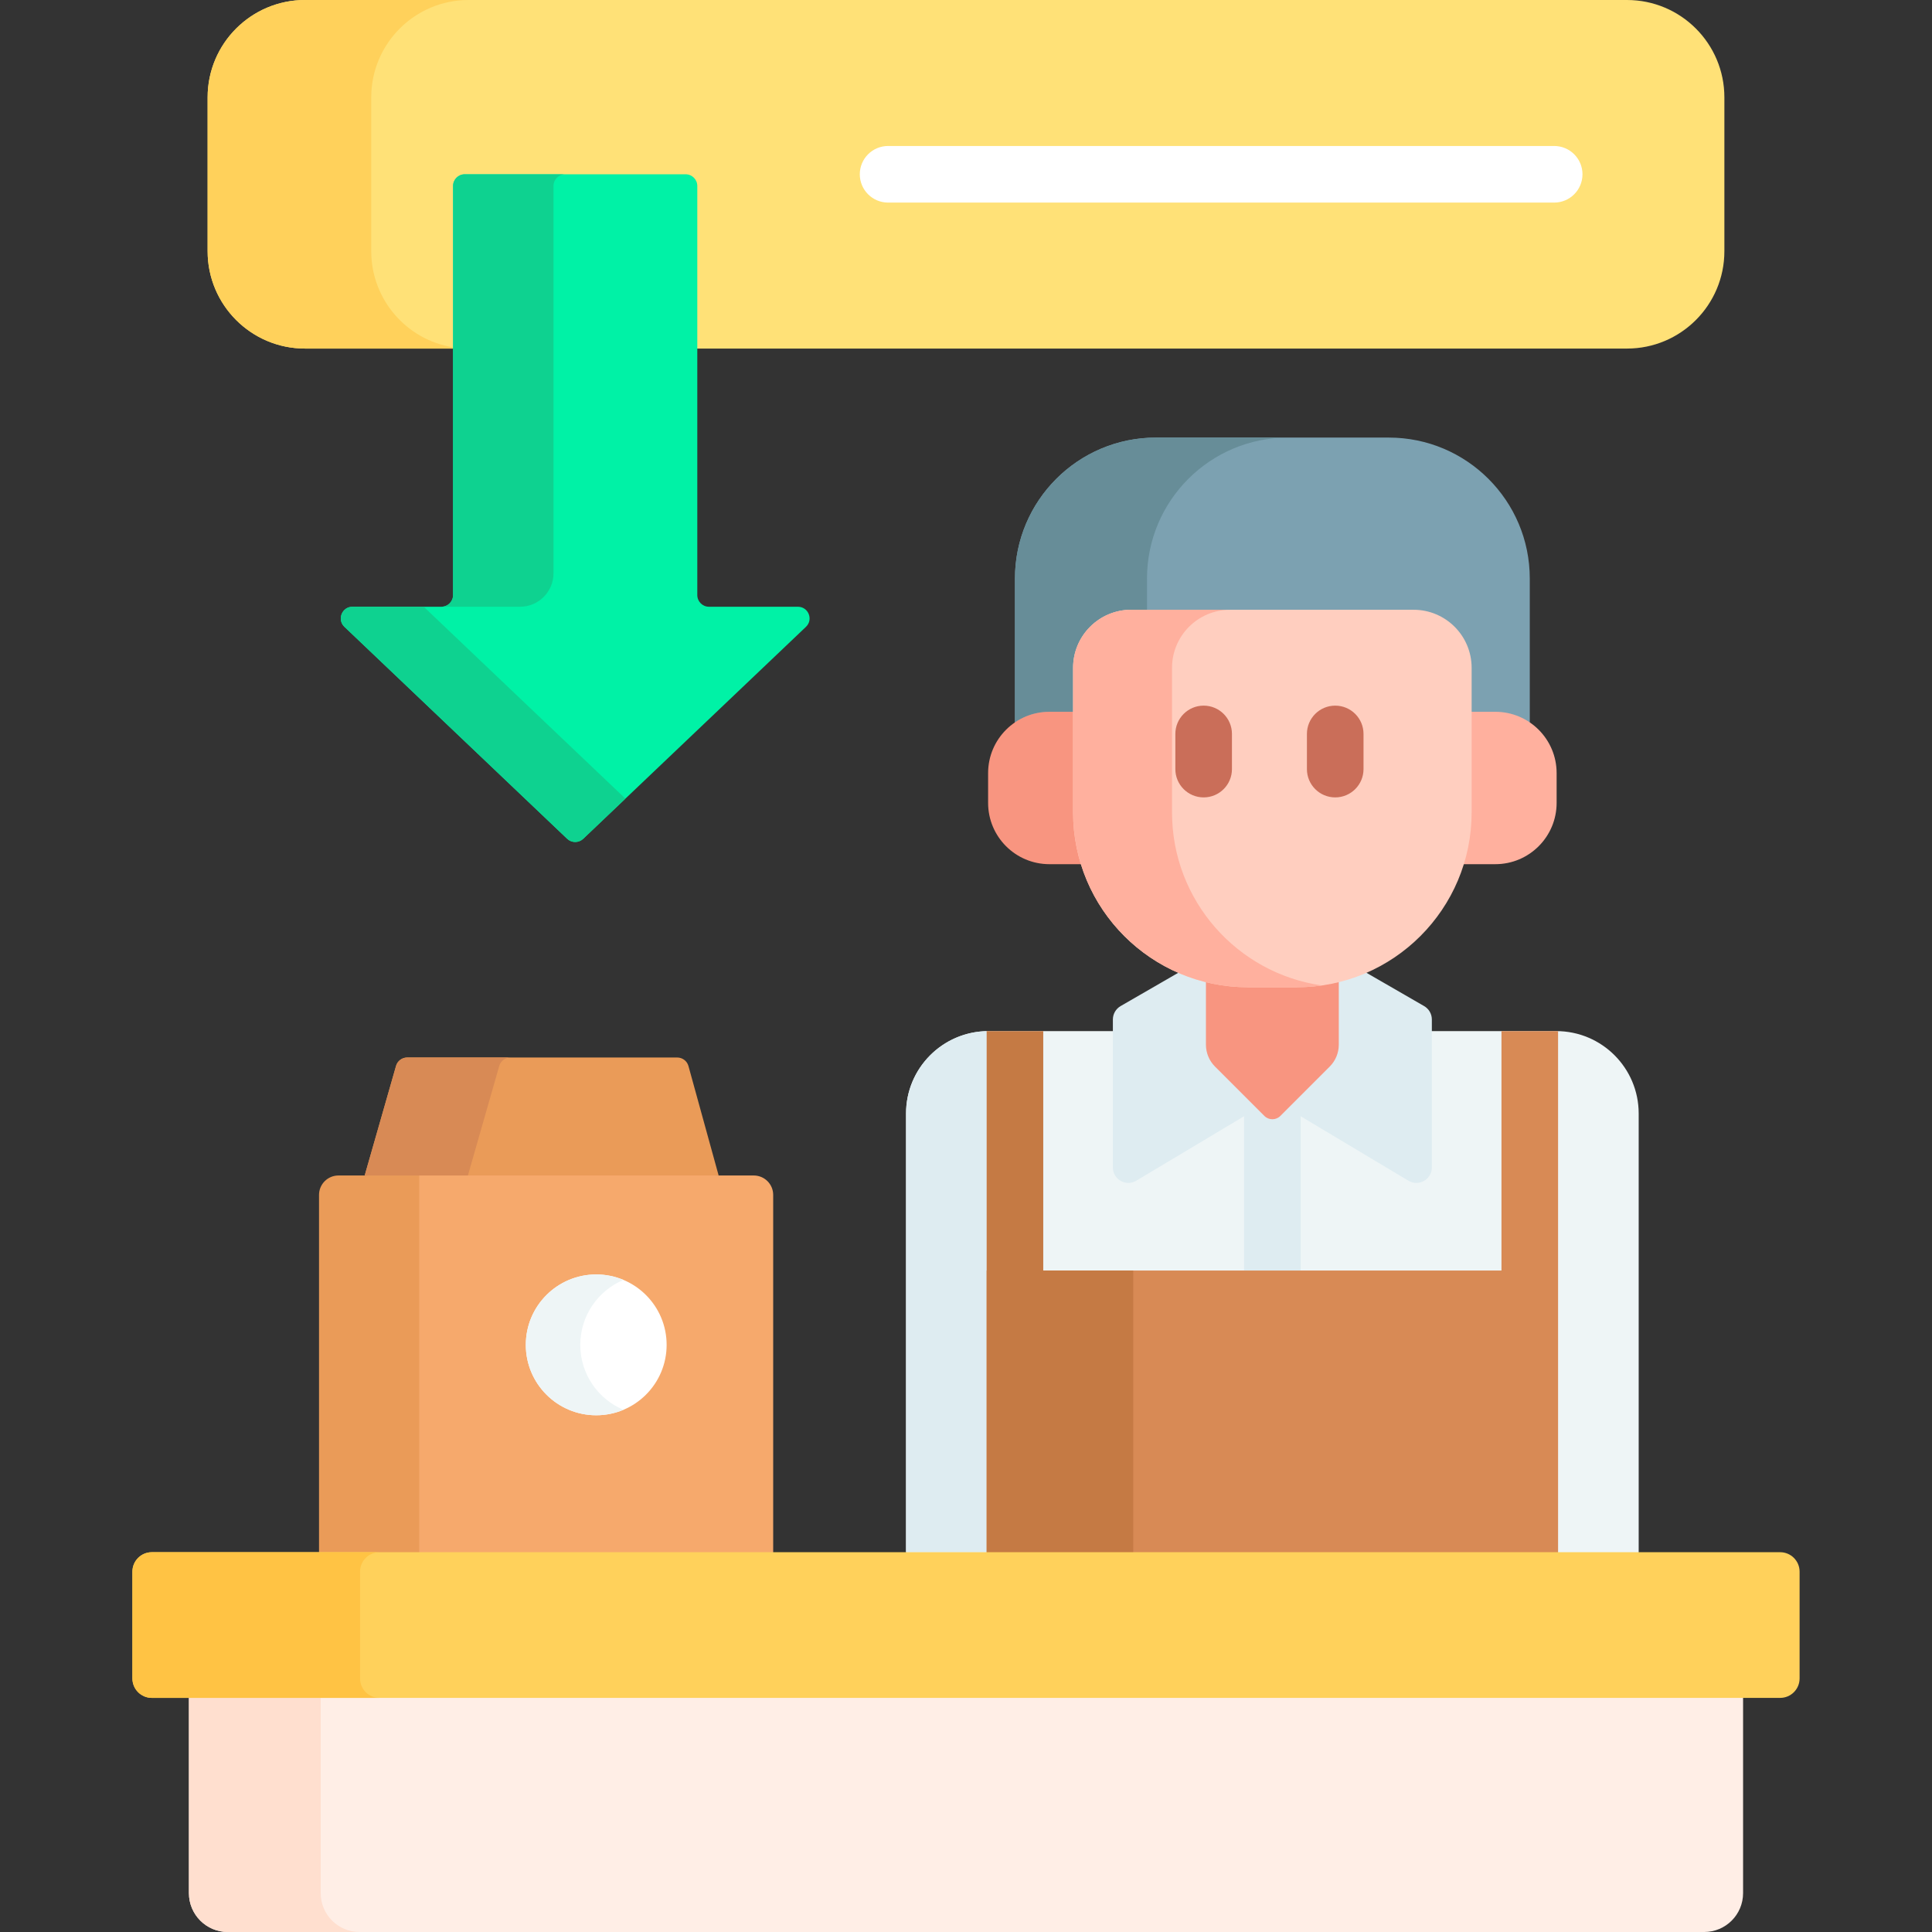 <svg id="Layer_1" enable-background="new 0 0 512 512" height="512" viewBox="0 0 512 512" width="512" xmlns="http://www.w3.org/2000/svg"><rect x="0" y="0" width="512" height="512" fill="#333333" stroke="none"/><g><g><path d="m278.104 189.633h7.276v-12.649c0-7.936 6.456-14.392 14.392-14.392h74.837c7.936 0 14.392 6.456 14.392 14.392v12.649h7.276c3.427 0 6.582 1.15 9.131 3.066v-39.365c0-20.64-16.732-37.372-37.372-37.372h-61.691c-20.64 0-37.372 16.732-37.372 37.372v39.365c2.548-1.916 5.704-3.066 9.131-3.066z" fill="#7ca1b1"/><g><path d="m278.103 188.633h6.277v-11.649c0-8.501 6.891-15.391 15.391-15.391h4.196v-8.258c0-20.64 16.732-37.372 37.372-37.372h-34.995c-20.64 0-37.372 16.732-37.372 37.372v38.11c2.603-1.774 5.745-2.812 9.131-2.812z" fill="#678d98"/></g><path d="m434.269 412.352v-117.252c0-12.066-9.781-21.847-21.847-21.847h-150.464c-12.066 0-21.847 9.781-21.847 21.847v117.252z" fill="#eef5f6"/><path d="m301.128 312.899 28.562-17.081v41.889h15v-41.888l28.561 17.081c2.733 1.635 6.205-.334 6.205-3.519v-39.208c0-1.465-.781-2.819-2.05-3.551l-15.276-8.82h-2.695c-4.914 1.829-10.226 2.833-15.769 2.833h-12.952c-5.543 0-10.855-1.004-15.769-2.833h-2.695l-15.276 8.82c-1.269.732-2.05 2.086-2.05 3.551v39.208c0 3.183 3.472 5.152 6.204 3.518z" fill="#deecf1"/><g><path d="m261.473 273.265c-11.841.259-21.362 9.932-21.362 21.835v116.252h21.361z" fill="#deecf1"/></g><path d="m185.208 312.517 5.239-1-7.995-28.998c-.37-1.341-1.589-2.269-2.979-2.269h-71.549c-1.379 0-2.592.914-2.971 2.24l-8.305 29.026 5.817 1h82.743z" fill="#ea9b58"/><path d="m412.422 273.253h-14.515v63.454h-136.435v75.645h151.435v-139.086c-.162-.004-.322-.013-.485-.013z" fill="#d88a55"/><path d="m276.473 336.707v-63.454h-14.515c-.163 0-.323.009-.485.012v139.086h38.843v-75.645h-23.843z" fill="#c57a44"/><g><path d="m343.666 260.635h-12.952c-3.838 0-7.565-.484-11.127-1.386v17.604c0 2.175.864 4.261 2.402 5.798l13.08 13.08c1.172 1.172 3.071 1.172 4.243 0l13.08-13.08c1.538-1.538 2.402-3.624 2.402-5.798v-17.604c-3.563.902-7.29 1.386-11.128 1.386z" fill="#f89580"/><g><path d="m285.38 215.301v-26.668h-7.277c-8.972 0-16.245 7.273-16.245 16.245v7.894c0 8.972 7.273 16.245 16.245 16.245h9.403c-1.377-4.329-2.126-8.936-2.126-13.716z" fill="#f89580"/><path d="m396.277 188.633h-7.277v26.668c0 4.78-.749 9.386-2.126 13.716h9.403c8.972 0 16.245-7.273 16.245-16.245v-7.894c-.001-8.972-7.273-16.245-16.245-16.245z" fill="#ffb09e"/></g><g><path d="m343.666 261.635h-12.952c-25.589 0-46.334-20.744-46.334-46.334v-38.317c0-8.501 6.891-15.392 15.392-15.392h74.836c8.501 0 15.392 6.891 15.392 15.392v38.317c0 25.59-20.745 46.334-46.334 46.334z" fill="#ffcebf"/></g><g><path d="m310.6 215.301v-38.317c0-8.501 6.891-15.391 15.392-15.391h-26.22c-8.5 0-15.391 6.891-15.391 15.391v38.317c0 25.589 20.744 46.334 46.333 46.334h12.952c2.254 0 4.466-.169 6.634-.48-22.446-3.219-39.7-22.518-39.7-45.854z" fill="#ffb09e"/></g><g><g><path d="m318.98 211.319c-4.143 0-7.5-3.358-7.5-7.5v-9.319c0-4.142 3.357-7.5 7.5-7.5s7.5 3.358 7.5 7.5v9.319c0 4.142-3.357 7.5-7.5 7.5z" fill="#ca6e59"/></g><g><path d="m353.847 211.319c-4.143 0-7.5-3.358-7.5-7.5v-9.319c0-4.142 3.357-7.5 7.5-7.5s7.5 3.358 7.5 7.5v9.319c0 4.142-3.358 7.5-7.5 7.5z" fill="#ca6e59"/></g></g></g></g><path d="m112.104 311.517h-22.409c-2.845 0-5.151 2.306-5.151 5.151v95.683h27.559v-100.834z" fill="#ea9b58"/><path d="m431.171 0h-350.342c-14.253 0-25.807 11.554-25.807 25.807v40.759c0 14.253 11.554 25.807 25.807 25.807h40.241v-43.096c0-1.153.938-2.09 2.091-2.09h58.541c1.152 0 2.09.938 2.09 2.09v43.096h247.379c14.253 0 25.808-11.554 25.808-25.807v-40.759c0-14.253-11.555-25.807-25.808-25.807z" fill="#ffe177"/><g><path d="m120.07 92.042c-12.295-1.973-21.688-12.626-21.688-25.476v-40.759c0-14.253 11.555-25.807 25.808-25.807h-43.361c-14.253 0-25.807 11.554-25.807 25.807v40.759c0 14.253 11.554 25.807 25.807 25.807h39.241z" fill="#ffd15b"/></g><path d="m50.067 448.958v52.741c0 5.689 4.612 10.302 10.302 10.302h391.263c5.69 0 10.302-4.612 10.302-10.302v-52.741z" fill="#ffeee6"/><g><path d="m84.99 501.698v-51.741h-34.923v51.741c0 5.69 4.612 10.302 10.302 10.302h34.923c-5.69 0-10.302-4.612-10.302-10.302z" fill="#ffdfcf"/></g><g><path d="m184.792 157.702v-108.425c0-1.707-1.384-3.091-3.091-3.091h-58.541c-1.707 0-3.091 1.384-3.091 3.091v108.425c0 1.707-1.384 3.091-3.091 3.091h-23.567c-2.791 0-4.152 3.406-2.13 5.329l59.021 56.163c1.193 1.136 3.068 1.136 4.261 0l59.021-56.163c2.022-1.924.66-5.329-2.13-5.329h-23.569c-1.709 0-3.093-1.384-3.093-3.091z" fill="#00f2a6"/></g><g><g><path d="m146.682 151.929v-102.652c0-1.707 1.384-3.091 3.091-3.091h-26.612c-1.707 0-3.091 1.384-3.091 3.091v108.425c0 1.707-1.384 3.091-3.091 3.091h20.839c4.896 0 8.864-3.969 8.864-8.864z" fill="#0ed290"/></g><g><path d="m112.291 160.793h-18.88c-2.79 0-4.152 3.406-2.13 5.329l59.021 56.163c1.193 1.136 3.068 1.136 4.261 0l11.175-10.634z" fill="#0ed290"/></g></g><path d="m204.904 412.352v-95.683c0-2.845-2.306-5.151-5.151-5.151h-88.649v100.834z" fill="#f6a96c"/><path d="m135.277 280.25h-27.353c-1.379 0-2.592.914-2.971 2.24l-8.305 29.026h27.352l8.305-29.026c.38-1.325 1.592-2.24 2.972-2.24z" fill="#d88a55"/><g><circle cx="158.004" cy="356.4" fill="#fff" r="18.659"/></g><g><path d="m153.78 356.4c0-7.746 4.721-14.387 11.441-17.209-2.221-.932-4.659-1.45-7.218-1.45-10.305 0-18.659 8.354-18.659 18.659s8.354 18.659 18.659 18.659c2.559 0 4.997-.517 7.218-1.45-6.72-2.822-11.441-9.463-11.441-17.209z" fill="#eef5f6"/></g><g><path d="m471.76 449.958h-431.519c-2.845 0-5.151-2.306-5.151-5.151v-28.304c0-2.845 2.306-5.151 5.151-5.151h431.519c2.845 0 5.151 2.306 5.151 5.151v28.304c-.001 2.844-2.307 5.151-5.151 5.151z" fill="#ffd15b"/></g><g><path d="m95.419 444.807v-28.304c0-2.845 2.306-5.151 5.151-5.151h-60.33c-2.845 0-5.151 2.306-5.151 5.151v28.304c0 2.845 2.306 5.151 5.151 5.151h60.329c-2.844-.001-5.15-2.307-5.15-5.151z" fill="#ffc344"/></g><g><path d="m411.876 53.687h-176.522c-4.143 0-7.5-3.358-7.5-7.5s3.357-7.5 7.5-7.5h176.521c4.143 0 7.5 3.358 7.5 7.5s-3.356 7.5-7.499 7.5z" fill="#fff"/></g></g></svg>
